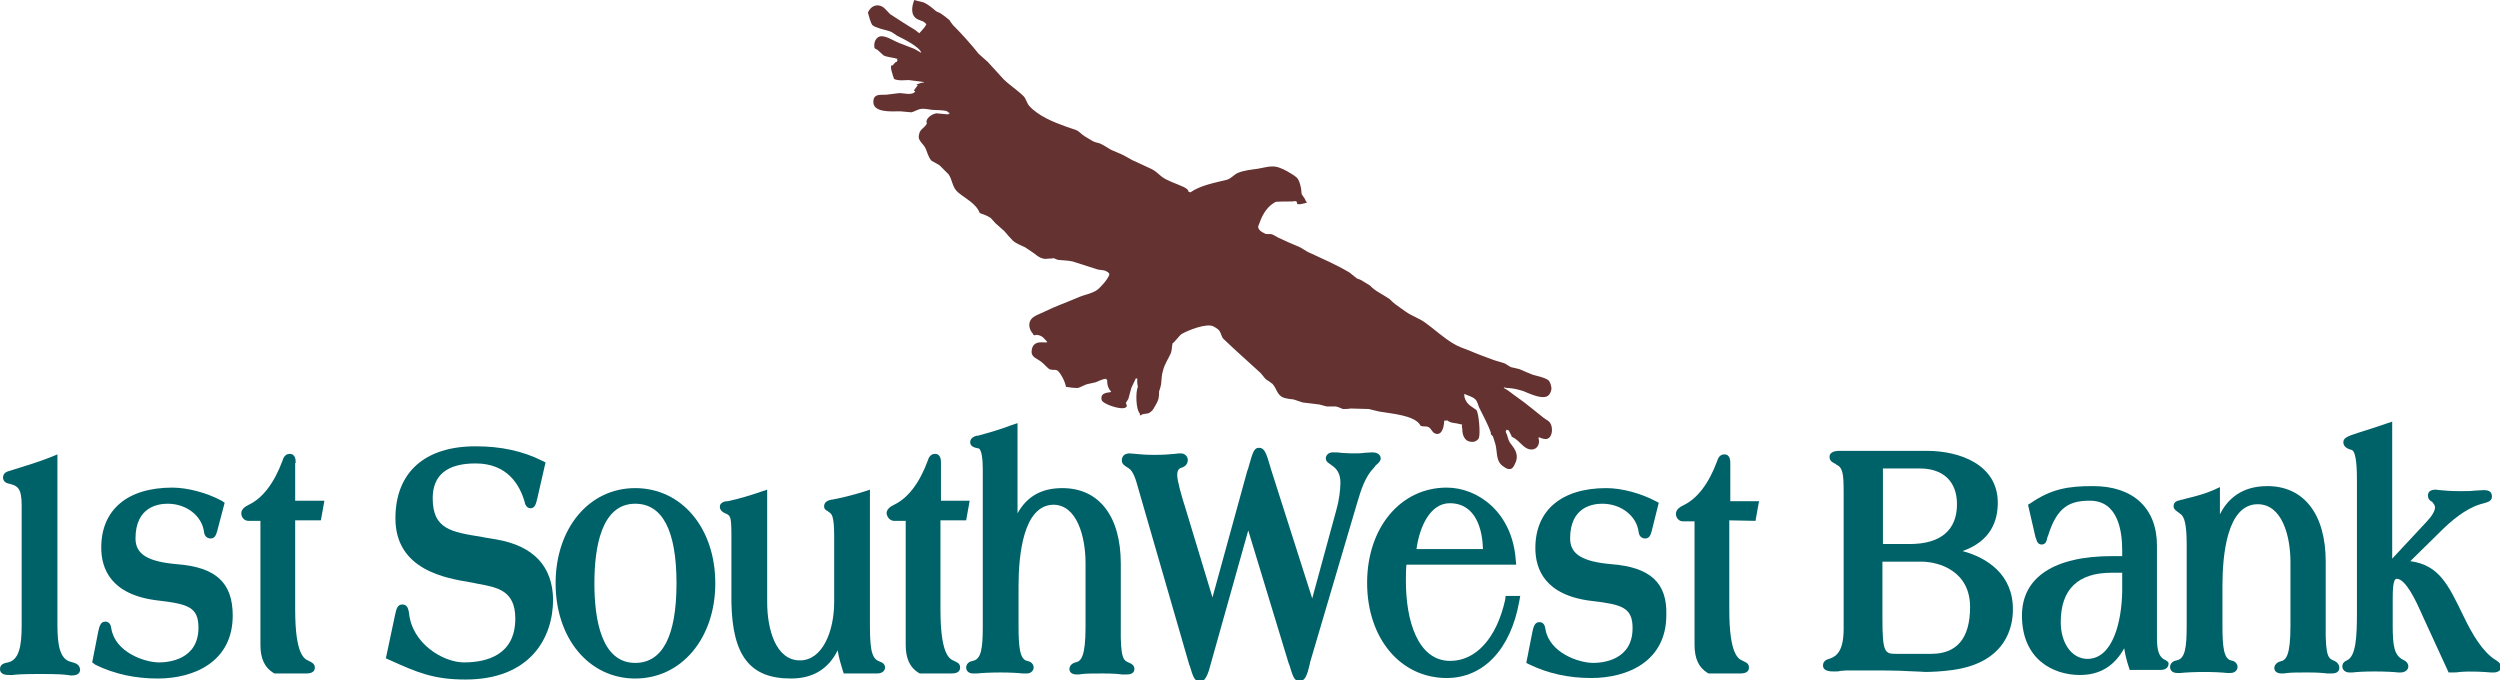 <?xml version="1.0" encoding="utf-8"?>
<!-- Generator: Adobe Illustrator 27.1.1, SVG Export Plug-In . SVG Version: 6.00 Build 0)  -->
<svg version="1.1" id="Layer_1" xmlns="http://www.w3.org/2000/svg" xmlns:xlink="http://www.w3.org/1999/xlink" x="0px" y="0px"
	 viewBox="0 0 496.3 135" style="enable-background:new 0 0 496.3 135;" xml:space="preserve">
<style type="text/css">
	.st0{fill:#006269;}
	.st1{fill:#633231;}
</style>
<g>
	<path class="st0" d="M14.1,131.4c-2.2-0.5-2.7-3.3-2.7-7.3V90.2l-1.2,0.5c-2.5,1-5.2,1.8-8.7,2.9c-0.8,0.3-0.9,0.9-0.9,1.2
		c0,0.4,0.2,1,1.1,1.2c1.8,0.4,2.6,0.9,2.6,4.3v23.9c0,4-0.5,6.8-2.7,7.3C1,131.6,0,131.8,0,132.8c0,1.2,1.3,1.2,1.9,1.2
		c0.1,0,0.3,0,0.6,0c0.7-0.1,2.1-0.2,5.5-0.2s4.7,0.1,5.4,0.2c0.3,0,0.5,0.1,0.6,0.1c0.6,0,1.9,0,1.9-1.2
		C15.8,131.8,14.8,131.6,14.1,131.4"/>
	<path class="st0" d="M35.1,112c-5.8-0.5-8.2-2-8.2-5.1c0-6.3,4.5-6.9,6.4-6.9c3.7,0,6.8,2.4,7.2,5.6c0.1,1,0.8,1.3,1.3,1.3
		c0.9,0,1.1-0.8,1.3-1.4l1.5-5.7L44,99.4c-3-1.6-6.8-2.6-9.8-2.6c-8.9,0-14.1,4.4-14.1,11.9c0,4.2,1.9,9.4,11.2,10.5
		c6,0.7,8.1,1.3,8.1,5.4c0,6.4-6,6.9-7.8,6.9c-2.9,0-8.7-2-9.5-6.7c-0.1-0.9-0.5-1.4-1.2-1.4c-1,0-1.2,1.1-1.4,2l-1.2,6.1L19,132
		c3.7,1.8,7.8,2.7,12.3,2.7c7.2,0,14.9-3.3,14.9-12.5C46.2,115.7,42.9,112.6,35.1,112"/>
	<path class="st0" d="M58.7,91.9c0-0.5,0-1.8-1.2-1.8c-0.4,0-1.1,0.2-1.4,1.3c-1.7,4.6-4,7.5-6.7,8.8c-0.6,0.3-1.5,0.8-1.5,1.7
		c0,0.8,0.6,1.5,1.4,1.5h2.4V128c0,2.7,0.8,4.5,2.6,5.6l0.2,0.1h6.3c1.5,0,1.7-0.7,1.7-1.2c0-0.7-0.6-1-1-1.2l-0.2-0.1
		c-0.9-0.4-2.7-1.2-2.7-10.2v-17.7h5.1l0.7-3.9h-5.8v-7.5H58.7z"/>
	<path class="st0" d="M98.6,107.1c-1-0.2-2-0.3-2.9-0.5c-6.1-1-9.8-1.5-9.8-7.7c0-4.6,2.9-6.9,8.5-6.9c6.3,0,8.8,4.2,9.8,7.8v0.1
		c0.1,0.3,0.4,1,1.1,1c0.9,0,1.1-0.8,1.4-2.1l1.6-7l-0.6-0.3c-4-2-8.3-2.9-13.3-2.9c-10.1,0-15.9,5.2-15.9,14.3
		c0,10.3,10.1,11.9,14.9,12.7c0.5,0.1,1,0.2,1.5,0.3c3.8,0.7,7.4,1.3,7.4,6.9c0,7.2-5.6,8.7-10.2,8.7c-4.1,0-10.3-3.7-10.9-9.8
		c-0.1-0.5-0.2-1.7-1.3-1.7c-1,0-1.2,0.8-1.5,2.2l-1.8,8.5l0.7,0.3c5.5,2.5,8.8,3.9,15.1,3.9c12.8,0,17.4-8.2,17.4-15.9
		C109.7,112.5,106,108.4,98.6,107.1"/>
	<path class="st0" d="M126.1,131.6c-6.7,0-8.1-8.6-8.1-15.8c0-7.2,1.4-15.8,8.1-15.8c5.4,0,8.2,5.3,8.2,15.8
		S131.5,131.6,126.1,131.6 M126.1,134.7c9.2,0,15.9-8,15.9-18.9c0-11-6.7-18.9-15.9-18.9s-15.8,8-15.8,18.9
		C110.3,126.7,116.9,134.7,126.1,134.7"/>
	<path class="st0" d="M157,134.7c4.3,0,7.4-1.8,9.3-5.6c0.2,1.4,0.6,2.7,1,4l0.2,0.6h6.6c1.5,0,1.6-1,1.6-1.2c0-0.3-0.1-0.8-0.9-1.1
		c-1.5-0.5-2.1-1.6-2.1-7V97.2l-1.2,0.4c-2.6,0.8-4.7,1.3-6.4,1.6H165c-0.5,0.1-1.4,0.4-1.4,1.3c0,0.6,0.4,0.8,0.6,0.9
		c0.1,0.1,0.2,0.1,0.4,0.3c0.5,0.3,1,0.7,1,4.7v13.1c0,5.8-2.3,11.6-6.8,11.6c-4.8,0-6.5-6.2-6.5-11.5V97.2l-1.2,0.4
		c-2,0.7-4.3,1.4-6.6,1.9h-0.2c-0.3,0-1.4,0.2-1.4,1.1c0,0.4,0.2,1,1.3,1.4c0.8,0.4,1,0.6,1,4.4v13.2
		C145.4,130.2,148.9,134.7,157,134.7"/>
	<path class="st0" d="M177.5,103.4h2.3V128c0,2.7,0.8,4.5,2.6,5.6l0.2,0.1h6.3c1.5,0,1.7-0.7,1.7-1.2c0-0.8-0.6-1-1-1.2l-0.2-0.1
		c-0.9-0.4-2.7-1.2-2.7-10.2v-17.7h5.1l0.7-3.9h-5.7v-7.5c0-0.5,0-1.8-1.2-1.8c-0.4,0-1.1,0.2-1.4,1.3c-1.7,4.6-4,7.5-6.7,8.8
		c-0.6,0.3-1.5,0.8-1.5,1.7C176.1,102.7,176.7,103.4,177.5,103.4"/>
	<path class="st0" d="M215.5,111.8v12.7c0,5.9-0.9,6.8-2,7c-0.8,0.2-1.2,0.8-1.2,1.3c0,0.4,0.2,1.1,1.5,1.1c0.2,0,0.6,0,1.1-0.1
		c0.9-0.1,2.3-0.1,4.1-0.1c1.9,0,3.1,0.1,3.8,0.2c0.3,0,0.5,0,0.7,0c0.5,0,1.7,0,1.7-1.1c0-0.6-0.4-1-1.2-1.3
		c-0.9-0.4-1.6-0.7-1.5-7v-12.6c0-9.4-4.3-15-11.6-15c-4.1,0-7,1.6-8.9,5V84l-1.2,0.4c-2.1,0.8-4.1,1.4-6.7,2.1h-0.2
		c-0.4,0.1-1.3,0.4-1.3,1.3s1,1.1,1.6,1.2c0.7,0.1,0.9,2.3,0.9,4.1v31.3c0,4.3-0.3,6.5-2,6.8c-1.2,0.2-1.3,1.1-1.3,1.3
		c0,0.6,0.4,1.2,1.4,1.2c0.1,0,0.4,0,0.7,0c0.9-0.1,2.7-0.2,4.7-0.2s3.6,0.1,4.5,0.2c0.3,0,0.6,0,0.7,0c1,0,1.4-0.7,1.4-1.2
		c0-0.2-0.1-1.1-1.3-1.3c-1.4-0.3-1.7-2.6-1.7-6.8v-8c0-6.1,0.9-16.2,7-16.2C213.8,100.3,215.5,106.5,215.5,111.8"/>
	<path class="st0" d="M273.1,92.4c0.6-0.5,1-0.9,1-1.4c0-0.2-0.1-1.2-1.7-1.2c-0.6,0-1.1,0.1-1.6,0.1c-0.6,0.1-1.2,0.1-2.2,0.1
		c-1.2,0-1.8-0.1-2.4-0.1c-0.5-0.1-0.9-0.1-1.6-0.1c-0.9,0-1.4,0.6-1.4,1.2s0.5,0.9,0.8,1.1c0.1,0.1,0.2,0.1,0.4,0.3
		c1.1,0.7,1.7,1.8,1.7,3.4c0,1.5-0.3,3.7-0.8,5.4l-4.8,17.6l-8.2-25.7l-0.2-0.7c-0.7-2.4-1.1-3.5-2.1-3.5h-0.1c-0.9,0-1.2,0.8-2,3.7
		c-0.1,0.4-0.2,0.7-0.3,0.9l-6.9,25.1l-5.3-17.5c-0.9-2.8-1.7-5.7-1.7-6.8c0-1.1,0.5-1.4,1-1.5c0.8-0.3,1.1-0.9,1.1-1.5
		s-0.5-1.3-1.4-1.3c-0.2,0-0.6,0-1.2,0.1c-1,0.1-2.4,0.2-4,0.2c-1.7,0-2.9-0.1-3.8-0.2c-0.5,0-0.9-0.1-1.1-0.1
		c-1.2,0-1.6,0.7-1.6,1.4c0,0.8,0.7,1.1,1.1,1.4c0.1,0,0.2,0.1,0.3,0.2c0.4,0.2,1,1,1.5,2.7l10.5,36.3l0.1,0.2c0.6,2,0.9,3.1,2,3.1
		h0.1c0.3,0,1.2,0,2-3.3l7.5-26.7l8,26.3l0.2,0.5c0.6,2,0.9,3.1,1.9,3.1h0.1c1.1,0,1.5-1.2,2-3.3c0-0.2,0.1-0.3,0.1-0.5l9.3-31.5
		c0.8-2.7,1.6-5.3,3.4-7.1L273.1,92.4z"/>
	<path class="st0" d="M294.4,109h-13.2c0.6-4.4,2.7-9.1,6.6-9.1C293.1,99.9,294.3,105.3,294.4,109 M298.8,119.1
		c-1.7,7.6-5.8,12.1-10.9,12.1c-6.5,0-8.8-8.1-8.8-15.8c0-1.1,0-2.2,0.1-3.3H301l-0.1-1c-0.7-9.4-7.5-14.3-13.7-14.3
		c-9.2,0-15.8,8-15.8,18.9c0,11,6.6,18.9,15.8,18.9c7.3,0,12.7-5.7,14.4-15.2l0.2-1.1h-2.9L298.8,119.1z"/>
	<path class="st0" d="M319.9,112c-5.8-0.5-8.2-2-8.2-5.1c0-6.3,4.5-6.9,6.4-6.9c3.7,0,6.8,2.4,7.2,5.6c0.1,1,0.8,1.3,1.3,1.3
		c0.9,0,1.1-0.8,1.3-1.5l1.4-5.6l-0.6-0.3c-3-1.6-6.8-2.6-9.8-2.6c-8.9,0-14.1,4.4-14.1,11.9c0,4.2,1.9,9.4,11.2,10.5
		c6,0.7,8.1,1.3,8.1,5.4c0,6.4-6,6.9-7.8,6.9c-2.9,0-8.7-2-9.5-6.7c-0.1-0.9-0.5-1.4-1.2-1.4c-1,0-1.2,1.1-1.4,2l-1.2,6.1l0.6,0.3
		c3.7,1.8,7.8,2.7,12.3,2.7c7.2,0,14.9-3.3,14.9-12.5C331,115.7,327.6,112.6,319.9,112"/>
	<path class="st0" d="M348.5,103.4l0.7-3.9h-5.7V92c0-0.5,0-1.8-1.2-1.8c-0.4,0-1.1,0.2-1.4,1.3c-1.7,4.6-4,7.5-6.7,8.8
		c-0.6,0.3-1.5,0.8-1.5,1.7c0,0.8,0.6,1.5,1.4,1.5h2.3V128c0,2.7,0.8,4.5,2.6,5.6l0.2,0.1h6.3c1.5,0,1.7-0.7,1.7-1.2
		c0-0.8-0.6-1-1-1.2l-0.2-0.1c-0.9-0.4-2.7-1.2-2.7-10.2v-17.7L348.5,103.4L348.5,103.4z"/>
	<g>
		<path class="st0" d="M379.1,108h-5.3V93h7.3c4.7,0,7.4,2.6,7.4,7.1C388.5,105.3,385.2,108,379.1,108 M383.4,129.8h-7
			c-2.2,0-2.7-0.2-2.7-7v-11.3h7.7c3.6,0,9.7,1.9,9.7,9C391.1,126.7,388.5,129.8,383.4,129.8 M389.6,109.4c5.7-2,7-6.1,7-9.6
			c0-7.6-7.6-10.3-14.1-10.3h-17.3c-1.7,0-2,0.7-2,1.2c0,0.8,0.6,1.1,1,1.3c0.1,0,0.2,0.1,0.3,0.2c1.3,0.6,1.5,1.7,1.5,5.5v27.1
			c0,4.3-1.3,5.4-2.6,5.9c-0.1,0-0.2,0.1-0.3,0.1c-0.4,0.1-1.2,0.4-1.2,1.3c0,1.2,1.5,1.2,2.3,1.2c0.4,0,0.8,0,1.1-0.1
			c0.4,0,0.7-0.1,1.2-0.1h6.6c2.9,0,5.5,0.1,7.2,0.2c0.9,0,1.5,0.1,1.9,0.1c1.2,0,3.4-0.1,5.5-0.4c10.7-1.5,11.9-8.8,11.9-11.9
			C399.7,114.1,394.5,110.7,389.6,109.4"/>
		<path class="st0" d="M414.4,130.8c-3.1,0-5.3-3.1-5.3-7.3c0-6.5,3.4-9.8,10.1-9.8h2.1v3.7C421.2,123.5,419.4,130.8,414.4,130.8
			 M429.8,131c0,0-0.1-0.1-0.2-0.1c-1-0.6-1.4-1.8-1.4-4.2v-18.4c0-7.4-4.7-11.8-12.7-11.8c-4.8,0-8.2,0.5-12.4,3.4l-0.5,0.3
			l1.5,6.5l0.1,0.2c0.1,0.4,0.3,1.2,1.1,1.2c0.8,0,1-0.7,1.1-1.2c0-0.2,0.1-0.3,0.2-0.6c1.8-5.8,4.4-6.9,8.3-6.9
			c5.6,0,6.4,6.1,6.4,9.8v1.2h-2c-11.5,0-17.9,4.2-17.9,11.8c0,8.7,6.2,11.8,11.5,11.8c3.9,0,6.8-1.7,8.8-5.3
			c0.2,1.3,0.5,2.5,0.9,3.7l0.2,0.6h6.1c1.5,0,1.6-1,1.6-1.2C430.6,131.4,430,131.1,429.8,131"/>
		<path class="st0" d="M463.2,131.1c-0.9-0.4-1.6-0.7-1.5-7v-12.6c0-9.4-4.3-15-11.6-15c-5.1,0-7.9,2.6-9.4,5.6v-5.4l-1.3,0.6
			c-1.6,0.7-3.4,1.2-5.5,1.7l-0.7,0.2c-0.1,0-0.3,0-0.4,0.1c-0.4,0.1-1.3,0.2-1.3,1.2c0,0.6,0.5,0.9,1.2,1.4l0.1,0.1
			c0.9,0.5,1.3,2.3,1.3,6.1v16.2c0,4.2-0.3,6.5-2,6.8c-1.2,0.2-1.3,1.1-1.3,1.3c0,0.6,0.4,1.2,1.4,1.2c0.1,0,0.4,0,0.7,0
			c0.9-0.1,2.7-0.2,4.7-0.2s3.6,0.1,4.5,0.2c0.3,0,0.6,0,0.7,0c1,0,1.4-0.7,1.4-1.2c0-0.2-0.1-1.1-1.3-1.3c-1.4-0.3-1.7-2.6-1.7-6.8
			v-8c0-6.1,0.9-16.2,7-16.2c4.8,0,6.5,6.2,6.5,11.5v12.7c0,5.9-0.9,6.8-2,7c-0.8,0.2-1.2,0.8-1.2,1.3c0,0.4,0.2,1.1,1.5,1.1
			c0.2,0,0.6,0,1.1-0.1c0.9-0.1,2.3-0.1,4.1-0.1c1.9,0,3.1,0.1,3.8,0.2c0.3,0,0.5,0,0.7,0c0.5,0,1.7,0,1.7-1.1
			C464.4,131.7,463.7,131.3,463.2,131.1"/>
		<path class="st0" d="M495.4,131c-2.6-1.6-4.7-5.3-6.2-8.4l-0.2-0.4c-3-6.2-4.8-10-10.5-10.8l6.1-6c1.9-1.9,4.8-4.4,7.8-5.3
			c0.2-0.1,0.5-0.1,0.7-0.2c0.7-0.2,1.6-0.4,1.6-1.3s-0.5-1.3-1.6-1.3c-0.8,0-1.3,0.1-1.9,0.1c-0.7,0.1-1.5,0.1-2.8,0.1
			c-1.8,0-3.2-0.1-4-0.2c-0.4,0-0.7-0.1-0.8-0.1c-1.1,0-1.6,0.4-1.6,1.2c0,0.7,0.5,1.1,0.8,1.2l0.1,0.1c0.2,0.3,0.5,0.6,0.5,1
			c0,0.7-0.5,1.6-1.6,2.8l-6.9,7.4V83.7l-1.2,0.4c-1.8,0.6-3.5,1.2-5.2,1.7l-1.8,0.6l-0.2,0.1c-0.5,0.2-1.3,0.5-1.3,1.3
			c0,0.5,0.3,1.2,1.6,1.5c1.1,0.2,1.1,4.6,1.1,6.3v26c0,4.9-0.2,8.7-2,9.5l-0.2,0.1c-0.2,0.1-0.7,0.4-0.7,1.1c0,0.7,0.6,1.2,1.4,1.2
			c0.1,0,0.3,0,0.6,0c0.8-0.1,2.4-0.2,4.4-0.2c2.1,0,3.9,0.1,4.7,0.2c0.3,0,0.5,0,0.5,0c0.8,0,1.5-0.5,1.5-1.2c0-0.5-0.3-1-1-1.3
			c-1.8-0.9-2.1-2.7-2.1-6.9v-4.7c0-2,0-4.5,0.8-4.5c1.8,0,3.9,4.6,4.8,6.6c0.1,0.3,0.3,0.6,0.4,0.9l5.1,11.1h0.6
			c0.5,0,1.1,0,1.6-0.1c2.4-0.2,5.1,0,6.2,0.1c0.3,0,0.5,0,0.6,0c0.8,0,1.5-0.5,1.5-1.2C496.3,131.5,495.7,131.2,495.4,131"/>
	</g>
</g>
<path class="st1" d="M172.3,2.5c0.5-1.2,1.7-1.9,3-1.1c0.5,0.4,0.9,0.9,1.4,1.4c1.7,1.1,3.2,2.1,4.9,3.1c0.3,0.2,0.6,0.5,0.9,0.7
	c0.5-0.6,1.1-1.1,1.4-1.8c-0.6-0.7-1-0.6-1.8-1C180.7,3,181,1.3,181.5,0c0.6,0.2,1.3,0.3,1.9,0.5c0.9,0.4,1.7,1.1,2.4,1.7
	c0.3,0.2,0.7,0.3,1,0.5c0.6,0.4,1.1,0.8,1.7,1.3c0.2,0.4,0.5,0.7,0.7,1c1.8,1.8,3.5,3.7,5.1,5.7c0.6,0.5,1.2,1.1,1.8,1.6
	c1,1.1,2.1,2.3,3.1,3.4c1.2,1.2,2.8,2.2,4,3.4c0.5,0.5,0.6,1.3,1.1,1.9c1.8,2,4.7,3.2,7.5,4.2c0.6,0.2,1.2,0.4,1.8,0.6
	c0.7,0.3,1.1,0.9,1.8,1.3c0.5,0.3,1,0.6,1.5,0.9s1,0.3,1.5,0.5c0.7,0.3,1.4,0.8,2.1,1.2c0.8,0.4,1.7,0.7,2.5,1.1
	c0.6,0.3,1.2,0.7,1.8,1c1.3,0.6,2.6,1.2,3.9,1.8c0.8,0.4,1.4,1.1,2.1,1.6c1.2,0.8,2.6,1.2,3.9,1.8c0.3,0.1,1.3,0.6,1.2,1
	c0.1,0.1,0.3,0.1,0.4,0.2c2-1.4,4.8-1.9,7.2-2.5c0.9-0.2,1.5-1.1,2.3-1.4c1.3-0.5,2.5-0.6,3.9-0.8c1.2-0.2,2.4-0.6,3.6-0.4
	c1,0.2,2.1,0.8,2.9,1.3c0.5,0.3,1.2,0.7,1.5,1.2s0.5,1.3,0.6,1.9c0,0.3,0.1,0.7,0.1,1c0.2,0.4,0.5,0.7,0.7,1.1
	c0.1,0.2,0.1,0.4,0.4,0.6c-0.3,0.1-2.4,0.8-2-0.1c-0.1-0.1-0.3-0.1-0.4-0.2c-0.3,0.1-0.6,0.1-0.9,0.1c-0.3,0-2.9,0-3,0.1
	c-1.5,0.8-2.5,2.3-3.1,4c-0.1,0.4-0.4,0.7-0.3,1.1c0.1,0.5,0.7,0.9,1.2,1.1c0.3,0.3,1.1,0.1,1.5,0.2c0.4,0.2,0.8,0.4,1.1,0.6
	c1.5,0.7,3,1.4,4.5,2c0.5,0.3,1,0.6,1.5,0.9c3,1.4,5.6,2.5,8.3,4.1c0.5,0.4,1,0.8,1.5,1.2c0.3,0.1,0.6,0.2,0.8,0.3
	c0.6,0.4,1.2,0.7,1.8,1.1c0.8,1,2.8,1.9,3.9,2.7c0.4,0.4,0.7,0.7,1.1,1c0.7,0.5,1.4,1,2.1,1.5c1.3,0.9,2.7,1.3,3.9,2.2
	c1.8,1.3,3.5,2.9,5.5,4.1c1,0.6,2.1,1,3.2,1.4c1.6,0.7,3.3,1.3,4.9,1.9c0.7,0.2,1.3,0.4,2,0.6c0.5,0.2,0.9,0.6,1.4,0.8
	c0.6,0.1,1.2,0.3,1.7,0.4c0.9,0.4,1.8,0.8,2.6,1.1c1,0.3,2.3,0.5,3.1,1.1c0.4,0.4,0.5,1,0.6,1.5c0,0.4-0.1,0.8-0.3,1.1
	c-0.8,1.7-4.1,0-5.4-0.5c-0.7-0.2-1.4-0.4-2.2-0.5c-0.5-0.1-1,0-1.5-0.2c0,0.1,0,0.1-0.1,0.1c1,0.5,1.7,1.2,2.6,1.8
	c1.9,1.3,3.6,2.8,5.4,4.2c0.4,0.3,0.9,0.5,1.2,0.9c0.6,0.8,0.6,2.8-0.5,3.2c-0.5,0.2-1.2-0.1-1.7-0.3c0,0.1,0,0.1-0.1,0.1
	c0.5,1.4-0.5,2.8-2.1,2.2c-1.2-0.5-1.8-1.8-3.2-2.4c0-0.3-0.6-1.1-0.5-1.2c-0.2-0.1-0.3-0.1-0.5-0.2c-0.1,0.1-0.1,0.3-0.2,0.4
	c0.4,0.7,0.4,1.4,0.8,2.1c0.2,0.3,0.4,0.5,0.6,0.8c0.9,1.2,1.1,2.3,0.4,3.6c-0.2,0.4-0.4,0.8-0.8,0.9c-0.5,0.1-0.9-0.1-1.3-0.4
	c-1.7-1-1.3-2.8-1.7-4.4c-0.2-0.6-0.3-1.1-0.5-1.6c-0.1-0.3-0.6-0.4-0.4-0.7c-0.6-1.8-1.6-3.5-2.4-5.2c-0.2-0.5-0.3-1.1-0.7-1.5
	c-0.6-0.6-1.4-0.7-2.2-1.1c-0.1,1,0.6,2,1.4,2.5c0.3,0.2,0.7,0.5,1,0.7c0.5,0.7,0.8,4.7,0.5,5.5c-0.1,0.4-0.6,0.7-1,0.8
	c-1.7,0.2-2.3-1.1-2.3-2.5c0-0.3-0.2-0.6,0-0.9c-0.8-0.2-1.4-0.3-2.1-0.4c-0.3-0.1-0.6-0.2-0.8-0.4c-0.3-0.1-0.5,0.1-0.7,0
	c0,0.9-0.3,3-1.7,2.6c-0.7-0.2-0.8-1-1.4-1.3s-1.1,0-1.6-0.3c-1-2.1-6.1-2.4-8.2-2.8c-0.7-0.2-1.4-0.3-2.1-0.5
	c-1.2,0-2.4-0.1-3.6-0.1c-0.5,0.1-1,0.1-1.5,0.1c-0.5-0.2-0.9-0.4-1.4-0.5c-0.6,0-1.2,0-1.8,0c-0.5-0.1-1-0.3-1.5-0.4
	c-1.1-0.1-2.2-0.3-3.3-0.4c-0.6-0.2-1.2-0.4-1.8-0.6c-0.7-0.1-1.3-0.1-2.1-0.4c-1.2-0.5-1.3-1.9-2.1-2.7c-0.4-0.3-0.8-0.6-1.3-0.9
	c-0.4-0.4-0.7-0.9-1.1-1.3c-2.4-2.2-4.9-4.4-7.3-6.7c-0.4-0.4-0.4-0.9-0.7-1.4c-0.2-0.5-0.8-0.8-1.3-1.1c-1.4-0.7-5.1,0.8-6.3,1.5
	c-0.4,0.2-1.6,1.9-1.8,1.8c-0.2,0.7-0.1,1.4-0.4,2.1c-0.5,1.1-1.2,2.1-1.5,3.3c-0.3,0.9-0.3,1.9-0.4,2.8c-0.1,0.5-0.2,0.9-0.4,1.4
	c0,0.5,0,0.9-0.1,1.4c-0.2,0.7-0.5,1.2-0.8,1.7c-0.3,0.6-0.6,0.9-1.1,1.2c-0.4,0.2-1.5,0.1-1.6,0.5c-0.2-0.1-0.3-0.2-0.2-0.4
	c-0.8-0.7-0.9-4.3-0.4-5.3c-0.1-0.4-0.2-1.2-0.1-1.6c-0.1,0-0.2-0.1-0.3-0.1c-0.3,0.6-0.6,1.3-0.9,1.9c-0.2,0.7-0.4,1.5-0.6,2.2
	c-0.2,0.3-0.3,0.5-0.5,0.8c1.3,2.2-4.6,0.4-4.8-0.6c-0.4-1.7,1.8-1.4,1.9-1.6c-0.6-0.7-0.8-1.3-0.8-2.2c0-0.2,0-0.2-0.2-0.3
	c0-0.1,0-0.1,0.1-0.1c-0.8,0-1.4,0.4-2.2,0.7c-0.6,0.1-1.2,0.3-1.8,0.4c-0.5,0.2-1.1,0.5-1.6,0.7c-0.4,0.1-2-0.1-2.5-0.2
	c0-0.7-1.1-3-1.8-3.3c-0.5-0.2-1,0.1-1.6-0.3c-0.5-0.4-0.9-0.9-1.4-1.3c-0.8-0.7-2.1-0.9-2-2.2c0.2-2.6,3-1.4,3.1-1.8
	c-0.6-0.7-1-1.3-2-1.4c-0.2,0-0.3-0.1-0.4,0.1c-0.2-0.1-0.5-0.1-0.4-0.3c-0.7-0.7-1.1-2-0.4-2.9c0.5-0.7,1.8-1.1,2.6-1.5
	c2.2-1.1,4.8-2,7.1-3c1-0.4,2.2-0.6,3.2-1.2c0.7-0.4,2.3-2.2,2.6-3.1c0.1-0.4-0.2-0.5-0.5-0.7c-0.6-0.4-1.4-0.2-2.1-0.5
	c-1.6-0.5-3.1-1-4.7-1.5c-0.9-0.2-2-0.2-2.8-0.3c-0.3,0-1-0.5-1.1-0.3c-0.5,0-1.1,0.1-1.6,0.1c-1.3-0.2-1.7-0.9-2.7-1.5
	c-0.4-0.3-0.8-0.5-1.2-0.8c-0.8-0.4-1.7-0.7-2.4-1.3c-0.6-0.6-1.2-1.3-1.7-1.9c-0.6-0.5-1.2-1.1-1.8-1.6c-0.3-0.3-0.6-0.7-0.9-1
	c-0.7-0.5-1.4-0.7-2.2-1c-0.7-1.9-2.9-2.9-4.3-4.1c-1.2-1-1.1-2.5-1.9-3.6c-0.6-0.6-1.2-1.2-1.8-1.8c-0.5-0.3-1.1-0.6-1.6-0.9
	c-0.7-0.8-0.8-1.8-1.3-2.7c-0.3-0.5-0.8-0.9-1.1-1.5c-0.2-0.4-0.1-0.8,0-1.2c0.2-0.9,1.2-1.2,1.5-2c-0.4-1,1.1-1.9,1.9-2
	c0.7,0.1,1.5,0.1,2.2,0.2c0.2,0,0.1,0.1,0.2-0.1c0.1,0,0.1,0,0.1,0.1c0-0.1,0.1-0.2,0.1-0.3c-0.2-0.1-0.5-0.1-0.4-0.3
	c-1.1-0.3-2.1-0.2-3.2-0.3c-0.6-0.1-1.1-0.2-1.7-0.2c-1,0-1.4,0.5-2.3,0.7c-0.7-0.1-1.5-0.1-2.2-0.2c-1.6,0-5.7,0.4-5.3-2.2
	c0.2-1.4,1.7-1,2.6-1.1c0.8-0.1,1.6-0.2,2.4-0.3c0.8-0.1,2.8,0.6,3.3-0.4c-0.1,0-0.2-0.1-0.3-0.1c0.3-0.4,0.5-0.7,0.8-1.1
	c-0.1,0-0.2-0.1-0.3-0.1c0.3-0.1,1.2-0.5,1.5-0.4c0-0.1,0-0.1,0.1-0.1c-1-0.1-2-0.3-3.1-0.4c-1,0-1.8,0.2-2.9-0.2
	c-0.2-0.6-1.1-3-0.3-2.7c0.2-0.2,0.6-0.8,0.8-0.7c0.1-0.1,0.1-0.3,0.2-0.4c-0.1,0-0.1,0-0.1-0.1c0,0,0-0.1,0.1-0.1
	c-0.9-0.3-2-0.3-2.8-0.7c-0.4-0.4-0.8-0.7-1.2-1.1c-0.2-0.1-0.7-0.3-0.6-0.5c-0.2-0.9,0.3-2.2,1.4-2.2c1.1,0,2.4,0.9,3.4,1.3
	c1,0.4,2.1,0.8,3.1,1.2c0.5,0.3,0.9,0.5,1.4,0.8c-0.3-1.2-3.6-2.8-4.8-3.4c-0.5-0.3-0.9-0.7-1.5-0.9c-0.7-0.2-2.9-0.7-3.4-1.2
	C172.8,4.5,172.5,3.2,172.3,2.5"/>
</svg>

